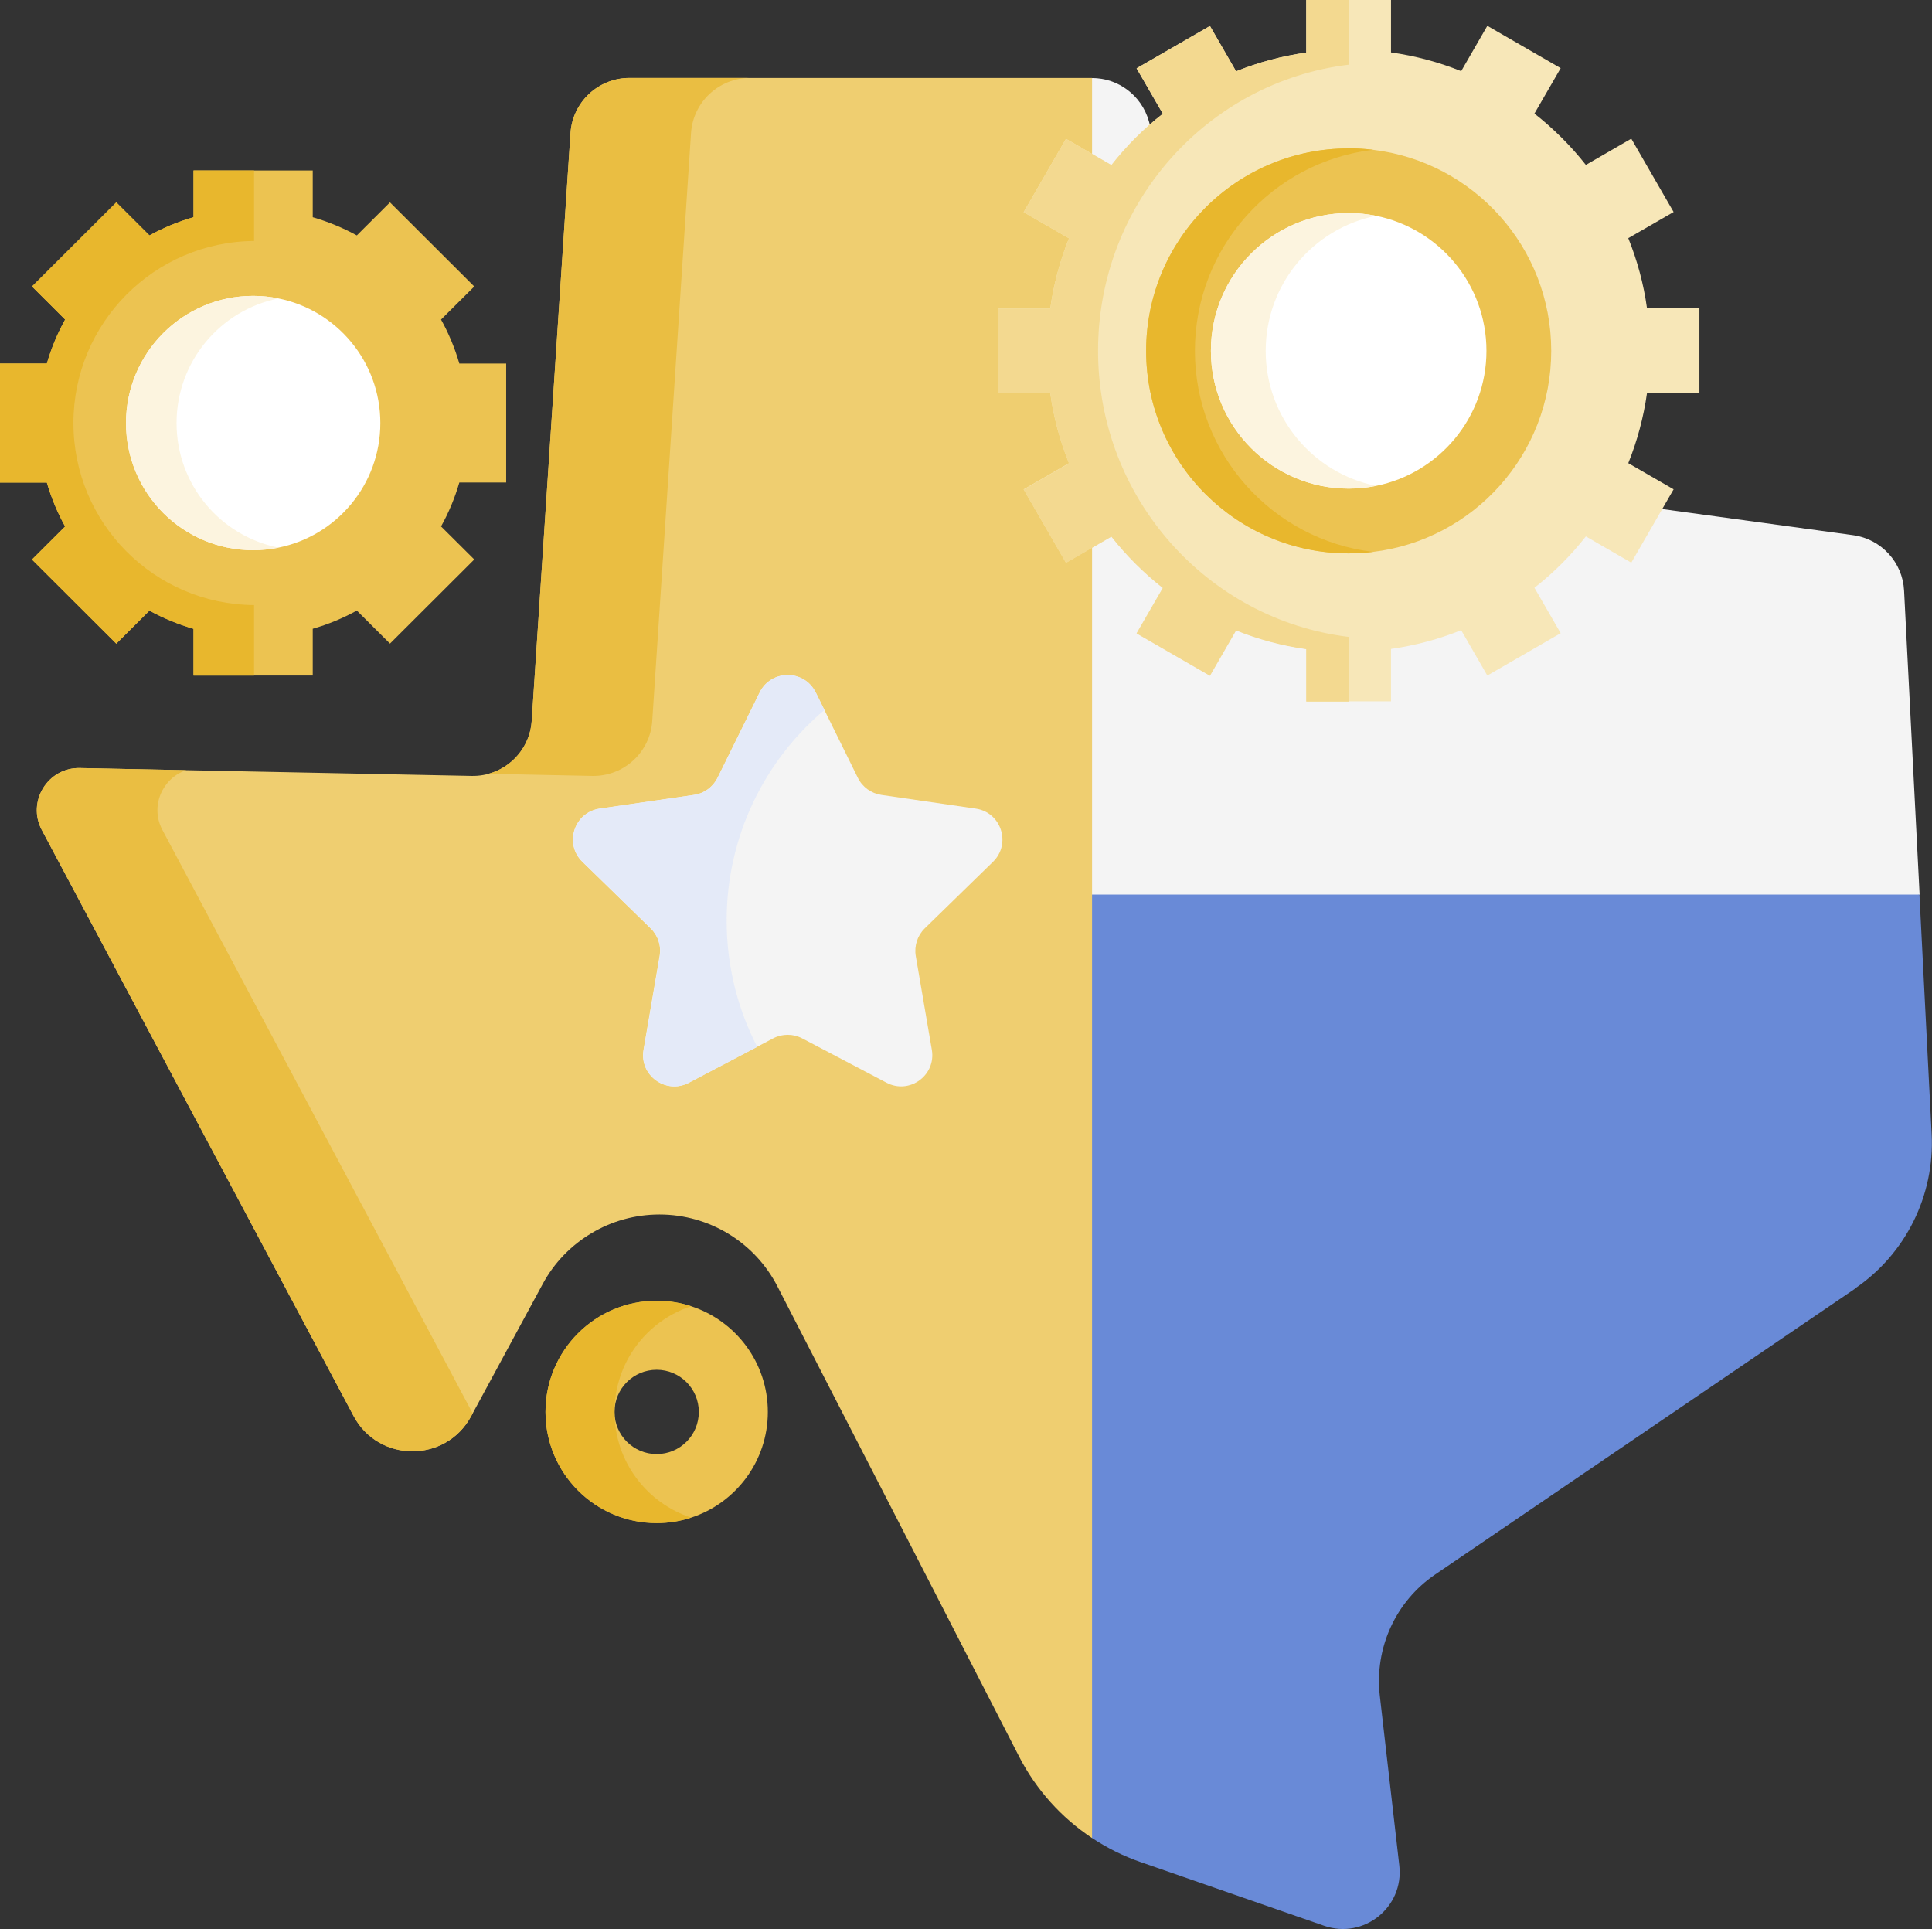 <?xml version="1.0" encoding="UTF-8"?>
<svg id="Layer_2" xmlns="http://www.w3.org/2000/svg" viewBox="0 0 218.63 218.29">
  <rect x="0" y="0" width="218.63" height="218.29" fill="#333333" stroke="none"/>
  <defs>
    <style>
      .cls-1 {
        fill: #fff;
      }

      .cls-2 {
        fill: #eabe42;
      }

      .cls-3 {
        fill: #efce70;
      }

      .cls-4 {
        fill: #e8b72d;
      }

      .cls-5 {
        fill: #ecc351;
      }

      .cls-6 {
        fill: #f3d990;
      }

      .cls-7 {
        fill: #f7e7b8;
      }

      .cls-8 {
        fill: #f4f4f4;
      }

      .cls-9 {
        fill: #e4eaf8;
      }

      .cls-10 {
        fill: #fcf4df;
      }

      .cls-11 {
        fill: #698ad7;
      }
    </style>
  </defs>
  <g id="Layer_1-2" data-name="Layer_1">
    <g>
      <g>
        <path class="cls-8" d="M217.22,101.25l-105.82,10.75,12.18-103.17c2.98,0,5.6,1.98,6.42,4.85l9.46,33.23c.72,2.55,2.89,4.42,5.51,4.79l64.74,8.86c3.18.44,5.6,3.07,5.76,6.27l1.76,34.43Z"/>
        <path class="cls-11" d="M209.93,145.82l-47.51,32.34c-4.48,3.04-6.89,8.32-6.28,13.7l2.21,19.25c.54,4.71-4.02,8.36-8.5,6.81l-20.75-7.2c-1.97-.68-3.82-1.61-5.53-2.74l-15.07-72.76,15.07-33.99h93.64l1.38,27.11c.35,6.93-2.93,13.55-8.67,17.46h0Z"/>
        <path class="cls-3" d="M123.58,8.82v199.17c-3.47-2.3-6.33-5.47-8.26-9.23-7.01-13.66-20.48-39.88-27.33-53.17-2.56-5.01-7.73-8.16-13.36-8.16-2.76,0-5.42.75-7.7,2.12-2.29,1.36-4.22,3.33-5.52,5.75l-8.1,14.97c-2.87,5.29-10.48,5.26-13.3-.06L4.73,93.92c-1.71-3.21.67-7.09,4.31-7.01l44.34.89c3.56.07,6.56-2.67,6.79-6.23l4.39-66.52c.23-3.5,3.15-6.23,6.66-6.23h52.36Z"/>
        <path class="cls-2" d="M18.38,93.92l35.11,66.01-.19.35c-2.87,5.29-10.48,5.26-13.3-.06L4.73,93.92c-1.71-3.21.67-7.09,4.31-7.01l12.03.24c-2.67.89-4.13,4.06-2.69,6.77h0Z"/>
        <path class="cls-2" d="M84.86,8.82c-3.51,0-6.43,2.73-6.66,6.23l-4.39,66.52c-.23,3.56-3.23,6.3-6.79,6.23l-11.75-.24c2.68-.73,4.71-3.09,4.9-5.99l4.39-66.52c.23-3.5,3.15-6.23,6.66-6.23h13.64Z"/>
        <path class="cls-8" d="M92.31,78.35l4.77,9.67c.51,1.04,1.51,1.76,2.66,1.93l10.67,1.55c2.9.42,4.05,3.98,1.96,6.02l-7.72,7.53c-.83.81-1.21,1.98-1.02,3.12l1.82,10.63c.49,2.88-2.53,5.08-5.12,3.72l-9.55-5.02c-1.03-.54-2.26-.54-3.29,0l-9.55,5.02c-2.59,1.36-5.62-.84-5.12-3.72l1.82-10.63c.2-1.15-.18-2.31-1.02-3.12l-7.72-7.53c-2.1-2.04-.94-5.6,1.96-6.02l10.67-1.55c1.15-.17,2.14-.89,2.66-1.93l4.77-9.67c1.3-2.62,5.04-2.62,6.33,0h0Z"/>
        <path class="cls-9" d="M82.23,104.17c0,5.15,1.25,10.01,3.46,14.29l-7.73,4.06c-2.59,1.36-5.62-.84-5.12-3.72l1.83-10.63c.19-1.15-.19-2.31-1.02-3.12l-7.72-7.53c-2.1-2.04-.94-5.6,1.95-6.02l10.67-1.55c1.15-.16,2.14-.89,2.66-1.93l4.77-9.67c1.3-2.62,5.04-2.62,6.33,0l.98,1.99c-6.77,5.72-11.06,14.28-11.06,23.84h0Z"/>
      </g>
      <path class="cls-5" d="M0,54.6v-13.46h5.3c.51-1.75,1.2-3.41,2.07-4.98l-3.75-3.74,9.54-9.52,3.75,3.74c1.57-.86,3.23-1.56,4.99-2.06v-5.29h13.49v5.29c1.75.51,3.42,1.2,4.99,2.06l3.75-3.74,9.54,9.52-3.76,3.74c.87,1.56,1.56,3.23,2.07,4.98h5.3v13.46h-5.3c-.51,1.75-1.2,3.41-2.07,4.97l3.76,3.74-9.54,9.52-3.75-3.74c-1.56.86-3.23,1.56-4.99,2.06v5.29h-13.49v-5.29c-1.75-.51-3.42-1.2-4.99-2.06l-3.75,3.74-9.54-9.52,3.75-3.74c-.87-1.56-1.56-3.23-2.07-4.97H0Z"/>
      <path class="cls-4" d="M0,54.6v-13.46h5.3c.51-1.75,1.2-3.41,2.07-4.98l-3.75-3.74,9.54-9.52,3.75,3.74c1.57-.86,3.23-1.56,4.99-2.06v-5.29h6.85v7.98c-11.3.09-20.44,9.28-20.44,20.6s9.13,20.51,20.44,20.6v7.98h-6.85v-5.29c-1.75-.51-3.42-1.2-4.99-2.06l-3.75,3.74-9.54-9.52,3.75-3.74c-.87-1.56-1.56-3.23-2.07-4.97H0Z"/>
      <path class="cls-5" d="M61.73,159.77c0,6.95,5.63,12.58,12.58,12.58,1.37,0,2.68-.22,3.91-.62,5.03-1.64,8.67-6.37,8.67-11.96s-3.64-10.32-8.67-11.96c-1.23-.4-2.54-.62-3.91-.62-6.95,0-12.58,5.63-12.58,12.58ZM69.54,159.77c0-2.63,2.13-4.77,4.77-4.77,2.63,0,4.77,2.13,4.77,4.77s-2.13,4.77-4.77,4.77c-2.63,0-4.77-2.13-4.77-4.77Z"/>
      <path class="cls-4" d="M74.31,147.19c1.37,0,2.68.22,3.91.62-5.04,1.64-8.68,6.37-8.68,11.96,0,5.58,3.64,10.32,8.68,11.96-1.23.4-2.54.62-3.91.62-6.95,0-12.58-5.63-12.58-12.58s5.63-12.58,12.58-12.58Z"/>
      <path class="cls-1" d="M28.65,33.48c.98,0,1.94.1,2.86.29,6.58,1.32,11.53,7.14,11.53,14.1s-4.95,12.78-11.53,14.1c-.92.19-1.88.29-2.86.29-7.95,0-14.39-6.44-14.39-14.39s6.44-14.39,14.39-14.39Z"/>
      <path class="cls-10" d="M28.65,33.48c.98,0,1.94.1,2.86.29-6.58,1.32-11.53,7.14-11.53,14.1,0,6.97,4.95,12.78,11.53,14.1-.92.19-1.88.29-2.86.29-7.95,0-14.39-6.44-14.39-14.39s6.44-14.39,14.39-14.39Z"/>
      <path class="cls-7" d="M112.92,44.49v-9.58h5.93c.39-2.77,1.11-5.43,2.12-7.94l-5.13-2.96,4.79-8.3,5.14,2.97c1.7-2.16,3.65-4.12,5.82-5.81l-2.97-5.14,8.3-4.79,2.96,5.13c2.51-1.01,5.17-1.73,7.94-2.12V0h9.59v5.93c2.77.39,5.43,1.11,7.94,2.12l2.96-5.13,8.3,4.79-2.97,5.14c2.16,1.7,4.12,3.65,5.82,5.81l5.14-2.97,4.79,8.3-5.13,2.96c1.01,2.51,1.74,5.17,2.12,7.94h5.93v9.58h-5.93c-.39,2.77-1.11,5.43-2.12,7.94l5.13,2.96-4.79,8.3-5.14-2.97c-1.7,2.16-3.65,4.12-5.82,5.81l2.97,5.14-8.3,4.79-2.96-5.13c-2.51,1.01-5.17,1.73-7.94,2.12v5.93h-9.59v-5.93c-2.77-.39-5.43-1.11-7.94-2.12l-2.96,5.13-8.3-4.79,2.97-5.14c-2.16-1.7-4.12-3.65-5.82-5.81l-5.14,2.97-4.79-8.3,5.13-2.96c-1.01-2.51-1.74-5.18-2.12-7.94h-5.93Z"/>
      <path class="cls-6" d="M112.92,44.49v-9.58h5.93c.39-2.77,1.11-5.43,2.12-7.94l-5.13-2.96,4.79-8.3,5.14,2.97c1.7-2.16,3.65-4.12,5.82-5.81l-2.97-5.14,8.3-4.79,2.96,5.13c2.51-1.01,5.17-1.73,7.94-2.12V0h4.79v7.32c-15.97,1.95-28.35,15.7-28.35,32.37,0,16.67,12.37,30.43,28.35,32.38v7.32h-4.79v-5.93c-2.77-.39-5.43-1.11-7.94-2.12l-2.96,5.13-8.3-4.79,2.97-5.14c-2.16-1.7-4.12-3.65-5.82-5.81l-5.14,2.97-4.79-8.3,5.13-2.96c-1.01-2.51-1.74-5.18-2.12-7.94h-5.93Z"/>
      <path class="cls-5" d="M152.62,16.78c.93,0,1.85.06,2.76.17,11.36,1.36,20.16,11.03,20.16,22.75,0,11.72-8.81,21.39-20.16,22.75-.9.11-1.82.17-2.76.17-12.65,0-22.92-10.26-22.92-22.92,0-12.65,10.26-22.91,22.92-22.91Z"/>
      <path class="cls-4" d="M152.62,16.78c.93,0,1.85.06,2.76.17-11.36,1.36-20.16,11.03-20.16,22.75,0,11.72,8.81,21.39,20.16,22.75-.9.11-1.82.17-2.76.17-12.65,0-22.92-10.26-22.92-22.92,0-12.65,10.26-22.91,22.92-22.91Z"/>
      <path class="cls-1" d="M137.03,39.7c0-8.61,6.98-15.59,15.59-15.59,1.06,0,2.1.11,3.1.31,7.13,1.44,12.49,7.73,12.49,15.28s-5.37,13.85-12.49,15.28c-1,.2-2.04.31-3.1.31-8.61,0-15.59-6.98-15.59-15.59h0Z"/>
      <path class="cls-10" d="M137.03,39.7c0-8.61,6.98-15.59,15.59-15.59,1.06,0,2.1.11,3.1.31-7.13,1.44-12.49,7.73-12.49,15.28,0,7.55,5.37,13.85,12.49,15.28-1,.2-2.04.31-3.1.31-8.61,0-15.59-6.98-15.59-15.59h0Z"/>
    </g>
  </g>
</svg>